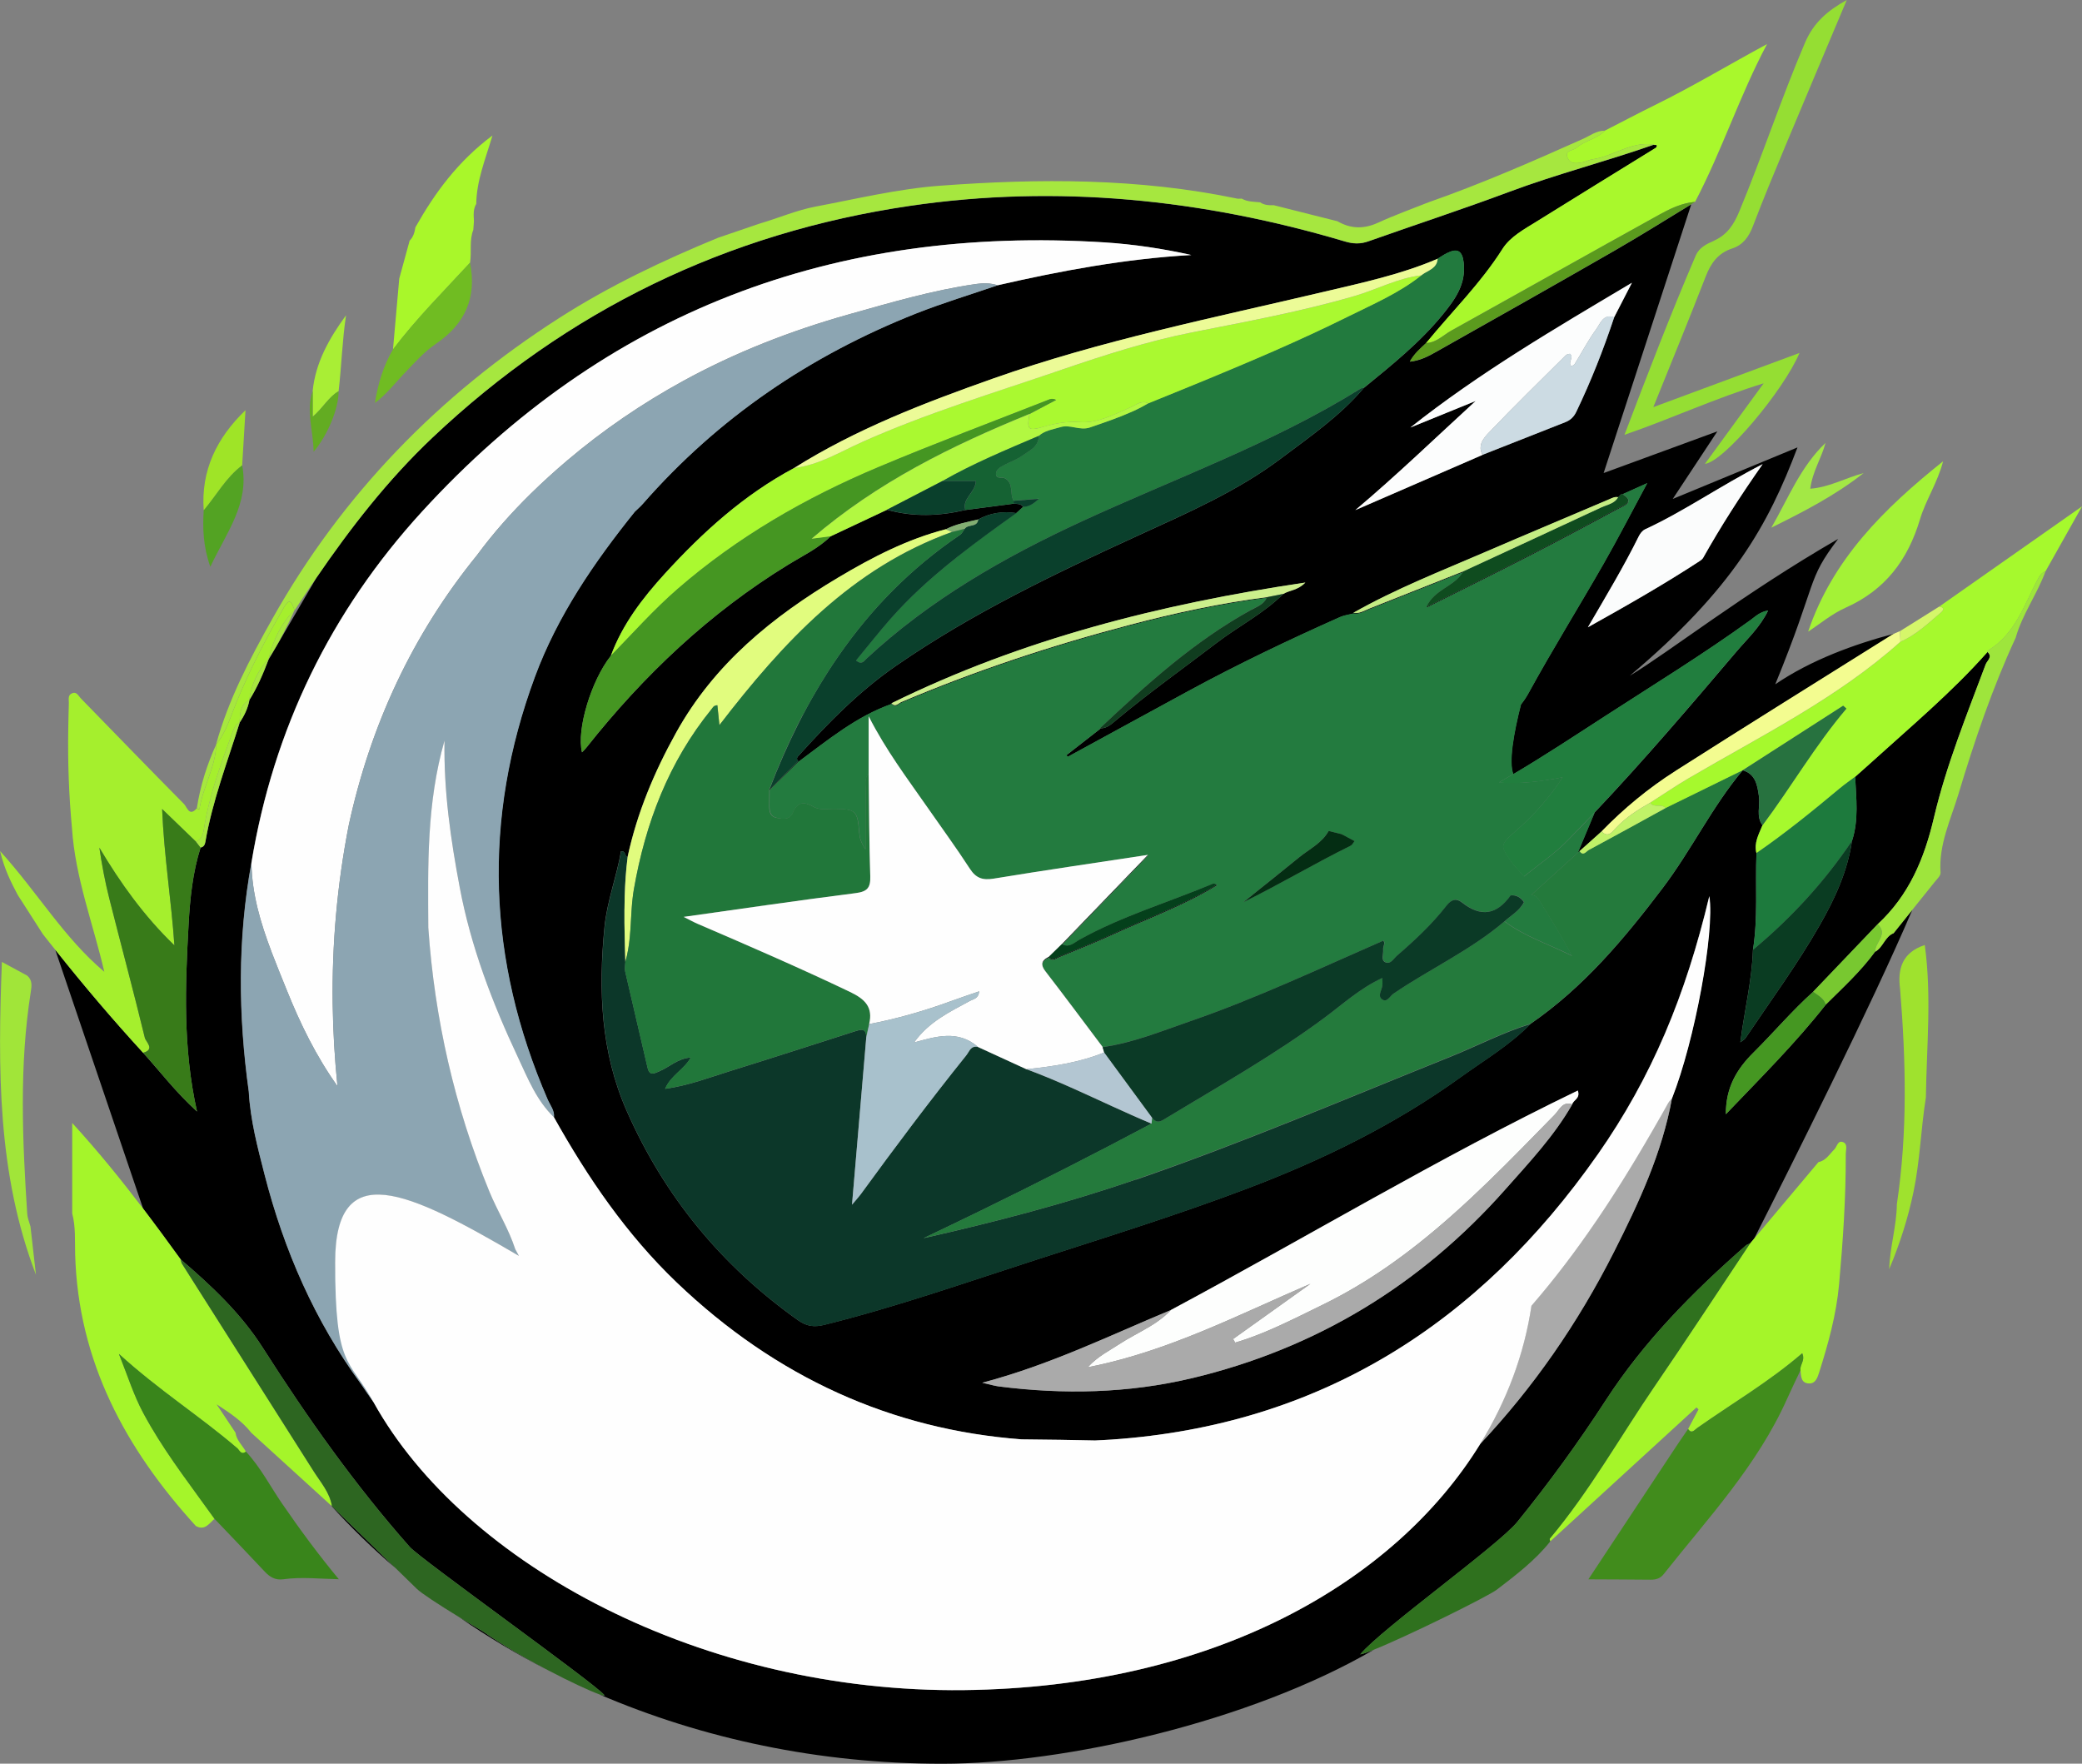 <svg xmlns="http://www.w3.org/2000/svg" width="3955.4" height="3350.4" data-name="Layer 1"><rect width="100%" height="100%" fill="#808080" stroke="none"/><path d="M3425.4 2575.5c.3 1.5.4 3 .3 4.4 0-1.4 0-2.9-.3-4.4ZM559.6 1159c-14.4 31.8-29.9 62.9-49.1 92.1l.4-.4c-.3 1-.7 1.9-1.1 2.8l90.7-155.3c-13.8 20.2-27.4 40.6-40.8 61.1l-.2-.4Z" class="cls-1" style="fill:none"/><path d="M2171.5 771.8c-1 .6-2 1.2-3.1 1.7 1-.5 2-1.1 3.1-1.7ZM3575.1 1772.9c-.2 2.2-.7 4.3-1.5 6.4.8-2.1 1.3-4.3 1.5-6.4ZM2131.4 790.2ZM1921 929.4c.5 4.7.7 9.5 1.7 14-1-4.5-1.1-9.3-1.7-14ZM1965.1 848.9c5-5.2 8.4-11.7 8.5-21 1.9-1.7 3.9-3.1 6-4.4-2.1 1.3-4.1 2.7-6 4.4 0 9.2-3.5 15.8-8.5 21ZM3132.1 2160.7c2.5-4.2 4.9-8.5 7.4-12.7-2.4 4.2-4.9 8.5-7.4 12.7ZM1188 1827.3c9.2-30.9 9.7-62.9 11.7-94.7-2 31.8-2.5 63.7-11.7 94.7ZM627.5 2858.5c38.4 42.3 79.6 82.4 123.6 120.1-40.1-39.1-80.3-78.2-120.5-117.3-1-1-2.1-1.9-3.1-2.9ZM1972.1 813.4c-4.1 1-7.5 1.5-10.1 1.4 2.6 0 6-.5 10.1-1.4ZM2297 719.1c-17.5 7.2-35.1 14.4-52.7 21.6 17.6-7.2 35.1-14.4 52.7-21.6ZM3148.7 2131.8l5.7-9.9-5.7 9.9ZM1186.4 1753.3c0-8.6-.1-17.1 0-25.7v25.7ZM1645.8 1970.5c.2-13.9-5.9-15.3-13.8-13.6 7.8-1.7 14-.3 13.8 13.6 1.9-8.4 3.8-16.7 5.6-25.1-1.9 8.4-3.8 16.7-5.6 25.1ZM1644.7 1614v-58.2 58.2ZM1841.1 999.5c1-.3 1.9-.5 2.9-.7-1 .2-2 .4-2.9.7ZM1644.9 1502.6v-1c0-4-.4-8.2-.6-12.3 0 4.5.6 9 .5 13.4ZM2098 1999.2l-2.7-8.7 2.7 8.7ZM385.8 1582.7c-1.6 6-4.3 10.9-9.7 14.4 5.4-3.5 8.1-8.4 9.7-14.4ZM2011.2 1817.4c-6.1 2.6-12.4 8.8-18.6.1-8.9 4.2-13.1 8.9-12.4 15.3 0-5.6 4.3-9.9 12.4-13.8 6.3 8.6 12.5 2.4 18.6-.1 34.5-14.4 69.5-28 103.4-43.6 65.8-30.3 134.4-54.7 197.5-93.5-.6-.2-1.1-.4-1.6-.5-62.6 38.3-130.7 62.5-195.9 92.6-34 15.7-68.9 29.2-103.4 43.6ZM1200.3 1723.9c.4-5.8.9-11.5 1.6-17.3-.7 5.8-1.2 11.5-1.6 17.3Z"/><path d="M3562.3 1807.9c-27.1 37.2-60.9 68.1-93.4 100.3-57.6 73.4-123.5 138.9-190.1 208.5-.3-50.8 20.5-85.7 53-117.8 38.1-37.8 72.8-79.1 113-115l122.4-128.1c59.5-55 88.6-124.2 106.9-202.5 23.4-99.7 62.4-195.2 98.3-291.2 2.6-6.9 13.8-14.2 3.4-23.5-67.9 76.7-146.4 142.3-222 210.9-9.7 8.8-19.6 17.4-29.4 26.2 2 40.8 7.1 81.7-6 121.8-8.5 57.9-32.5 109.9-61.2 160-42.7 74.7-93.6 144-141.5 215.2-1.5 2.2-4.4 3.5-9.4 7.3 7.7-60.6 22-117.2 23.9-175.3 9.8-61 4.3-122.6 6.7-183.9-5.2-19.6 4.5-36 11.4-53-12.6-17.1-4.1-36.8-6.7-55.1-3-21.1-6.1-41.9-30.7-49.4v-.1c-58.2 69.4-97.4 151.6-151.9 223.6-73.2 96.7-150.4 188.9-251.4 258.3-39.1 40.1-87.3 68.4-132.2 100.8-125 90.2-262 157.3-406.1 211.9-131.8 50-266 91.7-400 135s-266.9 90-403.7 124c-19.1 4.7-33.1 2.8-49.9-9.1-144.8-102.9-253.6-235-325.2-397.5-49.3-111.8-53.9-228.9-42.2-348.6 4.9-50 23.1-96 31.4-144.5 9.9-.8 6.5 9.8 12.4 11.1 18-83.8 50.6-161.5 92.3-236.4 72.5-130.5 182.9-220.1 308.1-294.6 64.5-38.4 130.9-72.7 204.1-91.6 19.3-10.1 40.7-13.7 61.6-18.7-.6 4.9-2.7 7.6-5.5 9.2 2.8-1.6 4.9-4.3 5.5-9.2 22.8-12.6 47.1-16.2 72.6-12.2 4.3-3.9 8.7-7.8 13-11.7-4.6-6.6-11.7-5.6-18.3-6.1-30.6 4-61.1 8-91.7 12-49.6 11.6-99.1 13.5-148.6-.5 35.1-18.2 70.1-36.3 105.2-54.5-35.1 18.2-70.1 36.3-105.2 54.5l-107.1 50.4c-23.4 23.1-53.1 37-80.5 53.9-149.8 91.8-274.9 210.4-383.5 347.5-2.4 3-5.2 5.7-8.4 9.1-10.8-42.7 17.3-135.9 54.5-183.1 22-60 60.4-109.9 102.6-156.2 71.8-78.8 150.5-150.1 245.7-200.8 118.2-74.3 247.4-123.8 378.3-170.1 205-72.5 417.8-114.9 628.6-164.8 73-17.2 146.4-32.9 215.8-62.7-.5 9.3-5.1 14.8-10.9 19 5.8-4.2 10.3-9.7 10.9-19 5.9-3.6 11.6-7.7 17.9-10.7 19.7-9.8 29.1-4.7 31.7 18.5 4.5 40.4-16 68.9-39.5 97.8-43.7 53.8-97.4 96.5-150.5 140-45 53.1-101.9 92.2-156.8 133.5-82.6 62.2-176.9 103.2-269.9 145.8-159.5 73-317.1 148.1-462.3 248.7-69.6 48.2-126.9 106.6-182.6 168.2-3.3 3.6-8.1 7.1-2.6 12.6-18.3 17.9-36.6 35.8-54.9 53.8 0 10.1-.2 20.3-.2 30.4v.5c0-9.8.1-19.6.2-29.4 18.3-17.9 36.6-35.8 54.9-53.8 56-41.4 109.9-86.2 176.9-109.9 7.2 8.5 13.3 0 18.6-2.2 140.9-59.8 285.8-107.7 433.8-146.6 85.8-22.6 172.4-41.4 260.6-52.7.3-.5.6-1 .8-1.6-88.4 11.3-175.3 30.1-261.4 52.8-147.9 38.9-292.9 86.8-433.8 146.6-5.3 2.2-11.4 10.7-18.6 2.2 247.1-121.6 510.1-188.3 786.2-229.3-14.4 14.9-29.9 14.3-41.7 21.5-37.6 37.3-85 61.2-126.6 93-63.6 48.5-128.7 94.9-190.2 146.1-8.5 7-17.3 16.1-30.1 16.2-.5.5-1.1 1-1.6 1.5-21.2 16.6-42.5 33.1-63.7 49.7.8 1.1 1.6 2.1 2.3 3.2 76.8-41.9 153.5-83.8 230.4-125.6 93.6-50.8 189.7-96.6 286.9-139.9 8-3.5 17-4.6 25.6-6.8 11.9 2.2 21.5-4.5 31.7-8.5 58.7-23.2 117.3-46.5 175.9-69.7.4-.6.8-1.2 1.2-1.9-59 23.4-118 46.9-177.1 70.2-10.2 4-19.8 10.7-31.7 8.5 80.4-45.6 166.3-79.2 250.8-115.6 78.1-33.7 156.7-66.5 234.9-99.9 5.7-2.4 10.8-5.5 17.3-4.1-1.8 3.2-4 5.7-6.5 7.7 2.5-2 4.7-4.5 6.5-7.7 2.3-2.2 4.6-4.3 6.9-6.5.5.3.9.6 1.4.9 13.2-5.9 26.6-12 46.9-21.1-30 55.6-55.4 105.1-83 153.4-46.9 81.9-96.7 162.1-142.1 244.8-4.5 8.3-9.5 15.7-14.8 22.3-13.8 54.4-23.5 109.2-14.6 132.4 59.8-35.3 117.7-73.6 176-111.3 92.1-59.6 185.5-117 274.5-181.3 9.4-6.8 18-15.9 33.9-18.4-15.3 31.6-39.2 53.4-59.7 77.5-88.1 103.8-176.5 207.4-270 306.2l-32.1 76.7 3.6-3.3c14-12.5 27.9-25 41.9-37.5 42.5-43.7 89.4-82.4 140.7-115 136.1-86.7 273.2-172 409.9-257.7 2-1.3 4.2-2.3 6.3-3.3-76.3 19.9-159.1 50.2-227 96.4 81.8-199.8 58.4-196.2 119.6-276.3-181.3 104.7-318.6 213.3-396 260.1 196.1-165.2 262.8-286.2 318.6-433.8l-237 97.9 84.8-128.4-216.1 79.2L3213 388.3c-48.5 29.5-96.6 59.7-145.8 88-111.9 64.3-224.3 127.8-336.8 191.1-15.6 8.8-31.5 17.8-52 19.7 8.4-15.2 19.9-24.9 30.8-35.1 48.6-59.4 103.7-113.3 145.2-178.9 14.9-23.6 42-37.8 66-52.8 73.9-46.1 148.1-91.6 222.2-137.4 1.7-1.1 4-2.2 4.6-3.8 2.1-5.8-3.7-2.4-5.2-4.1-90.9 31.9-184.4 55.8-274.9 89.6-88.5 33.1-178.4 62.5-267.5 94-15.2 5.4-28.8 4.9-44.3.3-270.7-80.4-546.9-108.8-826.6-67.7-347.5 51.1-651.1 198.3-907.1 440.3-84.7 80.1-155.6 171.3-221 267l-90.7 155.3c-9.9 26.5-21.1 52.3-36.2 76.3 0 0 .1 0 .2-.1-2.9 15.6-9.6 29.5-18.4 42.5-23.4 75.2-52 148.9-65.3 227-.8 4.8-3 9.8-9.1 10.6-15.1 47.4-20.1 97.2-22.8 145.8-6.4 116.8-11.2 234.1 16 355.7-40.5-36.8-69.8-75.6-102.3-111.5-57.3-62.4-112.1-126.9-164.8-193.1-1.3-1.5-2.1-2.4-2.1-2.4l166.7 491.1c24.4 32.1 48 64.3 71.4 96.6 58.4 50 114.2 102.2 156.1 168 84.4 132.4 175 260.5 279.2 378.4 20.1 22.7 349.8 257.8 369.3 281 1.9 2.2-2 1.6-10.1-1.3 196.9 84.6 418.2 132.1 652.2 132.1s584.7-79.7 819.6-216.3c-11.9 4.8-20.8 7.9-25.4 8.6 40.9-48.9 262.6-207.3 298.6-251.8 60-74 116.1-151.1 167.9-230.9 73-112.6 166-206.5 266.2-294.1 2.2-1.9 5.4-2.7 8.1-3.9 2.5-3 5-6 7.6-9 69.1-136.2 223-443.1 300.5-624.6-11.9 14.8-23.7 29.6-35.6 44.4-16.8 6.6-19.8 27.1-35.1 35.2Zm-213.6-926.2c-43.8 62.5-80 119.2-113 177.9-1.4 2.5-4.1 4.6-6.6 6.2-66.8 43.7-136 83.2-212.4 125.8 35.9-61.6 68.6-116 96.7-172.9 2.5-5.1 6.9-10.8 11.8-13.1 74.6-34.5 141.9-82 223.5-123.9Zm-669.2-69.6c131.6-104.4 275.6-188.6 420.9-275-11.3 21.9-22.6 43.7-33.8 65.6-20.3 61.2-43.9 121.1-71.8 179.3-4.8 10.1-11.3 16.2-21 20.1-52.4 20.7-104.8 41.3-157.3 62-1.3-2.3-2.2-4.5-2.8-6.7.6 2.2 1.5 4.4 2.8 6.7-80.5 35-161.1 69.9-241.6 104.9 78.7-66.3 152.5-137.5 228.7-207.4-41.4 16.8-82.7 33.7-124.1 50.5Zm-455.1 1676.5c-3.5 3.7-7.1 7.1-10.8 10.4 3.7-3.2 7.4-6.7 10.8-10.4 257.8-138.1 508.7-289.3 773.1-416.9 5.1 15.6-8.6 17.8-10.6 26.1-34.3 60.2-81.7 110.4-127.2 161.7-160.9 181.7-359.7 302.4-595.7 358.7-120.5 28.7-243.5 31.3-366.6 15.6-7.9-1-15.6-3.4-31.4-7 129.5-34.2 242.4-89.9 358.3-138.1Zm952.1-402.4c-18.7 103.9-62.9 198.5-109.9 291.5-69 136.6-153.8 258.4-254.4 365.3-163 264.6-509 462.3-981.1 467.7-494.2 5.6-948.8-236.5-1121.2-546.5-8.1-11.4-16.1-23-24-34.7-87.9-120.2-146.4-254-183.3-397.8-13.3-52-27.1-103.9-30.1-157.9-20.2-145-21.5-289.8 4.9-434.3 41.9-254.6 150.7-477.9 324.2-667.6 348.2-380.7 784-543.6 1296.1-511.4 55.7 3.5 110.6 11.8 165.4 24-124.8 7.1-246.8 29.7-368.1 57.5-51.6 17.8-103.8 33.4-154.7 53.5-201.7 79.9-376.2 198.2-519.4 361.8-4.6 5.3-10 9.9-15.1 14.8-77.1 96-146.7 197.4-189.7 313.3-100.3 270.5-90.6 538.9 24.2 803.5 4.7 10.9 13.2 20.6 11.9 33.7 64.2 114.7 137.9 222.7 233.3 313.9 188.6 180.3 408.5 279.3 655.2 297.9 51 .4 97.3 1.2 139.5 2.1 10.4-.5 20.8-1 31.3-1.7 395.7-27 698.7-220.4 923.5-541.4 102.9-147 167.3-302.5 212.1-490.9 10.3 68.3-27.8 274.9-70.8 383.8Z"/><path d="M1955.8 786.4c16.9-8.9 33.7-17.8 50.6-26.7-16.9 8.9-33.7 17.8-50.6 26.7ZM3139.7 1529.1c-1.8-.8-3.4-2.1-4.8-4 18-11.5 35.6-23.4 53.7-34.7-18.1 11.3-35.7 23.2-53.7 34.7 1.4 2 3 3.2 4.8 4ZM2188.9 2123c-.4 3.9-.8 7.7-1.2 11.6.4-3.8.8-7.7 1.2-11.5 7.1 10.4 14.4 8.2 21.5 4.2-7 4-14.4 6.2-21.5-4.2ZM985.9 2385.8l-6.9-12.6c2.2 4.2 4.6 8.4 6.9 12.6ZM3151.5 1530.5c1.4 0 2.7 0 4 .2-1.3-.1-2.7-.2-4-.2ZM3075.4 964.8c-57.2 30.7-114.3 61.3-172 91-62.4 32.1-125.4 63.1-192.5 96.8-.3.7-.7 1.3-1.1 2 67.5-33.9 130.8-65 193.6-97.3 57.7-29.7 114.9-60.3 172-91 7.5-4 18.7-8.1 18-14.6-.9 5.7-11 9.4-18 13.2ZM2977.7 2096.6c.9 0 1.9-.1 2.8 0h-2.8ZM2346.6 2550.6c7.3-2.1 14.5-4.5 21.6-6.9-7.1 2.5-14.3 4.8-21.6 6.9ZM3067.3 2267.2c3.7-5.8 7.4-11.6 11.1-17.5-3.7 5.8-7.4 11.7-11.1 17.5ZM3033.8 2318c4.5-6.6 8.9-13.2 13.3-19.8-4.4 6.6-8.8 13.2-13.3 19.8ZM3050.7 2292.8c4.1-6.2 8.1-12.4 12.1-18.6-4 6.2-8 12.4-12.1 18.6ZM2909.6 2480.6c44-50.7 84.3-104.1 121.9-159.3-37.6 55.2-77.9 108.5-121.9 159.3ZM3083.6 2241.3l10.2-16.5-10.2 16.5ZM2471.8 2498.7c-13.6 6.6-27.2 13.2-40.9 19.4 13.7-6.3 27.3-12.8 40.9-19.4ZM3115.9 2188.2c2.8-4.8 5.7-9.5 8.5-14.3-2.8 4.8-5.6 9.6-8.5 14.3ZM2693.9 2363c-18.6 14.7-37.7 28.9-57.2 42.5 19.6-13.6 38.6-27.8 57.2-42.5ZM2018.4 1793.8c53.4-55.3 106.8-110.7 162.4-168.4-.6 0-1.1.2-1.7.3-55.4 57.4-108.6 112.5-161.7 167.6.3.2.6.3.9.5ZM2187.6 2134.5c-107 56.9-214.9 111.8-323.8 165 108.9-53.2 216.9-108.1 323.8-165-49.8-20.8-98.4-44.3-147.7-66.3 49.3 22 97.9 45.5 147.7 66.3ZM2420 667c-22.4 9.8-44.9 19.4-67.4 28.9 22.5-9.5 45-19.1 67.4-28.9ZM3099.8 2215c3.1-5.2 6.3-10.3 9.4-15.5-3.1 5.2-6.2 10.3-9.4 15.5ZM2813.1 854.1c-.2-1.1-.2-2.1-.2-3.1 0 1 0 2.1.2 3.1ZM1187.5 1806.7c0-2.6-.1-5.1-.2-7.7 0 2.6.1 5.1.2 7.7ZM873.6 3072.9c52.9 36.4 108.6 69.8 166.9 99.7-40.5-21.3-85.8-47.4-123.5-73.7-15.1-8.9-29.8-17.7-43.4-26Z"/><path d="M1475.3 1553.8c12 2.3 25.3 4.5 31.4-10.3 8.5-20.8 21.7-20.7 38.7-10.9 12.1 7 25.8 4 38.9 4.1 41.5.4 44.8 3.1 48.1 43.8.8 10.2 2.7 19.7 12.3 33.6v-58.2c0-18.2 0-35.7.2-53.2 0-4.4-.5-8.9-.5-13.4-.2-6.9.5-13.7 6.1-19.6v-108.8c33.3 65.3 73.3 117.8 110.8 171.8 27.2 39.2 55.5 77.7 81.4 117.7 11.8 18.2 24.4 22.3 45.3 18.8 96-15.8 192.4-29.8 293-45.1l-1.7 1.7c.6 0 1.1-.2 1.7-.3-55.7 57.7-109.1 113-162.4 168.4 13.2 6.9 22.7-3.4 32.3-8.8 80.9-45 169.6-71.1 254.4-106.7 1.4-.6 3.6 1 7 2-.5.3-1 .6-1.6.9.5.2 1 .4 1.6.5-63 38.8-131.7 63.2-197.5 93.5-34 15.7-68.9 29.2-103.4 43.6-6.1 2.6-12.4 8.8-18.6.1-8.1 3.9-12.3 8.2-12.4 13.8.4 3.6 2.4 7.7 6.1 12.5 36.7 47.6 72.5 95.8 108.6 143.7.1.5.3.9.4 1.4-.1-.5-.3-.9-.4-1.4 57.7-8.2 111.2-30.2 165.8-49 125.8-43.3 245.9-100.2 367.6-153.3 1.1 1.6 1.7 3.4 1.8 5.3-.8 3.9-2.7 7.9-2.2 11.7.9 8.4-5.3 20.1 4.6 24.3 9.7 4.1 15.5-7.4 22-13 33.7-29.1 66.3-59.5 93.7-94.7 9.9-12.7 19.1-14.2 30-5.6 35.9 28.3 66 22.3 91.9-13.9 11.2-1.2 19 4.2 25.3 12.7-8.2 16.5-24.4 24.9-37.2 36.7 38.8 29.1 85 43.7 128.4 65.5-18.6-35.4-39.3-68.5-59.9-101.6-4.3-6.9-8-14.3-17.9-13.8 29.6-26.8 59.2-53.6 88.7-80.4l32.1-76.7c-17.4 18.3-34.8 36.6-52.6 54.5-24.7 25-54.4 44.9-81.8 67.2-7.4-8.5-14.9-17-22.3-25.5-24.1-34.4-23.7-34 9.9-63.7 32.6-28.7 61.1-61.2 86.2-99.3-41.4 8-81.1 13.2-121.4 9.9 9.2-5.2 18.3-10.5 27.4-15.9-8.9-23.2.8-78 14.6-132.4 5.4-6.6 10.3-14 14.8-22.3 45.3-82.7 95.2-162.9 142.1-244.8 27.6-48.3 53.1-97.8 83-153.4-20.3 9.1-33.7 15.1-46.9 21.1 8.6 5.3 11.4 9.4 10.9 12.8.7 6.6-10.5 10.6-18 14.6-57.2 30.7-114.3 61.3-172 91-62.7 32.3-126.1 63.4-193.6 97.3.3-.7.7-1.3 1.1-2-.4.2-.7.4-1.1.5 15.8-34 53.2-38.9 69-65.8-58.6 23.3-117.3 46.6-175.9 69.7-10.2 4-19.8 10.7-31.7 8.5-8.6 2.2-17.6 3.2-25.6 6.8-97.2 43.3-193.3 89.1-286.9 139.9-76.9 41.7-153.6 83.7-230.4 125.6-.8-1.1-1.6-2.1-2.3-3.2 21.2-16.6 42.5-33.1 63.7-49.7.5-.5 1.1-1 1.6-1.5h-1.6c89.1-83.7 179.6-165.6 287.7-225.1 10.9-6 23.3-10.2 29.2-22.5-88.1 11.3-174.7 30.1-260.6 52.7-147.9 38.9-292.9 86.8-433.8 146.6-5.3 2.2-11.4 10.7-18.6 2.2-67 23.7-120.9 68.5-176.9 109.9-18.3 17.9-36.6 35.8-54.9 53.8 0 9.8-.2 19.6-.2 29.4 0 10.4 1.1 20.9 13.7 23.4Zm993 74.7c19.3-15.8 43-26.9 55.8-49.9 8.2 2 16.3 4 24.5 6 8.2 4.4 16.4 8.8 24.6 13.1-2.5 3.1-4.4 7.4-7.7 9-68.6 33.9-134.2 73-203.5 107.2 35.4-28.5 71-56.7 106.2-85.4Z" class="cls-41" style="fill:#237b3f"/><path d="M2157.9 2240.7c-131.9 45.4-267 80.6-403.4 111.5 36.5-17.4 72.9-34.9 109.3-52.6 108.9-53.2 216.9-108.1 323.8-165-49.8-20.8-98.4-44.3-147.7-66.3-29.6-13.2-59.4-25.9-89.8-37.1-30.7-14.1-61.4-28.2-92.2-42.3-10.3-2.4-14.4 3.8-18.3 10.1-1.3 2.1-2.6 4.2-4.1 6.1-69.3 86.1-135.5 174.5-200.5 263.9-3.3 4.5-7.2 8.7-16.4 19.6 9.5-111.6 18.3-214.8 27.1-318 .2-14-5.9-15.3-13.8-13.6-2.6.6-5.4 1.5-8.2 2.4-79 25.3-158 50.9-237.2 75.5-39.3 12.2-78 27.2-122.9 33.6 11-25.9 36.2-36.6 48.7-59.5-24.6 1.7-40.2 17.9-59.3 26-9.8 4.1-18.9 9.9-22.7-6.7-14-60.9-28.6-121.8-42.5-182.7-1.3-5.7.1-12.1.3-18.1l-.6-20.6c0-2.6-.1-5.1-.2-7.7-.4-15.2-.8-30.4-.9-45.6 0-8.6-.1-17.1 0-25.7 0-8.3.2-16.6.4-24.9.7-24.9 2.4-49.8 5.6-74.6-5.9-1.3-2.5-11.9-12.4-11.1-8.3 48.5-26.5 94.5-31.4 144.5-11.7 119.7-7.1 236.8 42.2 348.6 71.6 162.5 180.3 294.6 325.2 397.5 16.7 11.9 30.7 13.8 49.9 9.1 136.9-34 269.7-80.7 403.7-124 133.9-43.3 268.2-85 400-135 144.1-54.7 281-121.8 406.1-211.9 44.9-32.4 93.1-60.8 132.2-100.8-52.5 16-101.1 41.7-151.8 62.1-198.6 79.7-395.5 163.9-598 233.7Z" class="cls-50" style="fill:#0c3729"/><path d="M515.5 1807.5c9.3 24.5 19.3 48.7 29.1 73 25.6 63.8 55.6 125.4 96.5 182.8-5.3-52.1-8.4-104.1-9.1-156-1.5-114 8.5-227.3 30.6-340.1 41.3-189.8 120.8-361.5 243.6-512.6 30.9-42 65.4-80.7 102.3-117 22.2-21.8 45.3-42.7 69.1-62.9 68.1-57.8 141.9-108.1 219.8-150.8 99.4-54.6 205.3-95.8 314.7-126.6 79.8-22.4 159.3-46 241.8-57.8 14.8-2.1 27.8-1.9 41.4 2.4 121.2-27.8 243.3-50.4 368.1-57.5-54.8-12.2-109.6-20.4-165.4-24-512.1-32.2-947.9 130.7-1296.1 511.4-173.5 189.7-282.2 413-324.2 667.6.9 59.2 17.5 114.2 37.9 168Z" class="cls-6" style="fill:#fefefe"/><path d="m3000.9 1616.8-3.6 3.3c-29.6 26.8-59.2 53.6-88.7 80.4 9.9-.6 13.6 6.9 17.9 13.8 20.6 33.2 41.3 66.3 59.9 101.6-43.4-21.8-89.5-36.5-128.4-65.5-64.3 54.8-141.4 90-210.7 137.2-6.8 4.6-12.2 18-22 10.4-8.1-6.3-.3-16.9 1-25.7.6-3.9 0-7.9 0-14.6-42 19.3-74.6 49.3-109.5 75.2-95.3 70.7-198.4 128.9-299.6 190-2.2 1.4-4.5 2.9-6.9 4.2-7 4-14.4 6.2-21.5-4.2-.4 3.8-.8 7.7-1.2 11.5-107 56.9-214.9 111.8-323.8 165-36.3 17.7-72.7 35.3-109.3 52.6 136.4-30.8 271.5-66 403.4-111.5 202.4-69.7 399.4-153.9 598-233.7 50.7-20.4 99.3-46.1 151.8-62.1 101-69.4 178.2-161.7 251.4-258.3 54.5-72 93.7-154.2 151.9-223.6-48.9 24-97.7 48-146.6 71.9-48.7 26.7-97.2 53.6-146.1 79.8-4.7 2.5-10.4 12.5-17.4 2Z" class="cls-37" style="fill:#247a3c"/><path d="M1820.9 1056c-15.3 12.1-30.5 24.5-45.2 37.2-9.8 8.5-19.5 17.2-29.1 26.1-19 17.8-37.4 36.4-54.8 56.2-22.6 25.7-43.8 52.6-65.7 79.2 11.1 9.2 15.3.9 19.7-3.3 120.4-111.9 261-192.5 409-260.8 177.7-82 362.9-148.3 530.1-252.4 1.6-1 3.9-.9 5.9-1.3 53.2-43.4 106.8-86.2 150.5-140 23.4-28.9 43.9-57.4 39.5-97.8-2.6-23.2-12-28.3-31.7-18.5-6.2 3.1-11.9 7.1-17.9 10.7-.6 9.3-5.1 14.8-10.9 19-1.8 1.3-3.7 2.5-5.6 3.6-5 2.9-10.2 5.5-14.5 9-42.4 33.8-91.9 54.8-139.8 78.6-46.3 23-93.2 44.6-140.5 65.3-22.4 9.8-44.9 19.4-67.4 28.9-18.5 7.8-37 15.5-55.5 23.2-17.5 7.2-35.1 14.4-52.7 21.6l-62.7 25.5c-3.3 2-6.7 3.8-10.1 5.6-1 .6-2 1.2-3.1 1.7-12 6.3-24.4 11.7-37 16.7-6 2.4-12 4.7-18 6.9-14.1 5.2-28.3 10-42.5 14.9-19.6 6.8-37.4-6.2-56-.6-7.1 2.1-14.5 3.7-21.6 6-4.8 1.5-9.4 3.5-13.8 6.2-2.1 1.3-4.1 2.7-6 4.4 0 9.2-3.5 15.8-8.5 21l-2.2 2.2c-1.5 1.4-3.2 2.7-4.9 3.9-5.1 3.7-10.8 7-15.8 10.6-9.7 7-21.4 11.2-32.2 16.7-8.1 4.2-18.1 8.5-17.7 18.6.4 9.6 11.6 4.7 17.2 7.8 4.2 2.4 6.9 5.4 8.6 8.8 1.8 3.6 2.5 7.6 3 11.8.5 4.7.7 9.5 1.7 14 .6 2.8 1.5 5.6 3 8 12.3-1 24.5-2 40.8-3.3 2.3-.2 4.7-.4 7.2-.6-10.6 10-18.6 14.9-29.7 15.3-4.3 3.9-8.7 7.8-13 11.7-37.2 26.6-74.3 53.2-110.1 81.4Z" class="cls-42" style="fill:#227a3e"/><path d="M595.6 2794.6c-83.1-131.3-166.6-262.4-249.8-393.7-1.6-2.5-1.8-5.7-2.7-8.6-23.4-32.4-47-64.6-71.4-96.6-41.5-54.5-85.3-108.6-134.5-162.4v171.9c6.8 25.7 4.9 52.2 5.6 78.3 5.9 203.3 95.9 369 229.3 515.4 17.2 9.4 25.2-4.9 35.4-13.6-41.2-57.8-84.9-113.9-120.9-175.3-5.1-8.8-10.1-17.6-14.9-26.6-17.7-33.2-28.7-68.6-45.7-111.3 75.3 68.6 154.1 118.4 224.6 179 4.4 3.8 7.4 14 16.7 6.8-6.6-12.1-18-21.6-19.9-36.3-12-18-23.9-35.9-35.9-53.9 24.5 16 48.3 31.5 65.9 54.1 50.1 45.6 100.1 91.2 150.2 136.8 1 1 2.1 1.9 3.1 2.9-4.2-26.2-21.6-45.5-35-66.7Z" class="cls-27" style="fill:#a5f52a"/><path d="M3144.2 2632.2c-66.4 97-124 200-199.8 290.5-.8 1 .4 3.7.7 5.5 92.6-84.8 185.2-169.6 277.8-254.5 1.3 1.2 2.7 2.4 4 3.6-6.6 12.4-13.2 24.9-19.8 37.3 6.9 10 12.1 1.7 17.3-1.9 66.2-46.7 136.4-87.6 199.5-142 .8 1.6 1.3 3.2 1.6 4.7.3 1.5.4 3 .3 4.4-.4 8.5-6.5 15.6-5.3 23.3 1.3 11 .6 24.3 16 25 12.6.6 16.4-11.1 19.4-20.5 17.4-54.8 32.8-110.4 38-167.8 7.4-82.4 13-165.1 12.7-248 0-7.6 4.1-18.3-4.9-22-10.5-4.3-11.5 8.4-16.8 13.6-9.2 9.1-15.9 21.4-30.2 24.2-40.7 48.5-81.4 96.9-122.2 145.4-2.5 3-5 6-7.6 9-60.2 90.1-119.5 180.8-180.7 270.3Z" class="cls-28" style="fill:#a5f529"/><path d="M1287.2 1119c114.1-99 243.1-173.3 381.4-231.5 107.6-45.3 217-86.2 325.7-128.9 3.4-1.4 7.5-1.2 12.2 1.2-16.9 8.9-33.7 17.8-50.6 26.7-3.6 20.7-3.4 28.3 6.2 28.4 2.6 0 6-.5 10.1-1.4 2.8-.6 5.9-1.5 9.4-2.5 22.9-6.4 44.9-10.9 70.3-9.1 33.4 2.5 65.5-14.9 96.7-28.4 10.6-4.6 20.1-13.8 33.2-7.3l62.7-25.5c17.6-7.2 35.1-14.4 52.7-21.6 18.5-7.6 37.1-15.4 55.5-23.2 22.5-9.5 45-19.1 67.4-28.9 47.3-20.8 94.2-42.3 140.5-65.3 48-23.8 97.5-44.9 139.8-78.6-44.8 4.9-84.5 26.8-127.1 39.3-101.3 29.6-204.9 48.5-308 68.9-84.9 16.8-166.5 43.1-247.8 70.9-127.4 43.5-256.4 82.4-379.7 137.5-41.9 18.7-81.9 43.7-129 49.3-95.1 50.7-173.8 122-245.7 200.8-42.2 46.3-80.6 96.1-102.6 156.2 41.8-42.8 81.4-87.5 126.8-127Z" class="cls-20" style="fill:#aaf930"/><path d="M3684.3 1152.2c7.2 1.2 8.6 4.2 6.3 7.8-.8 1.2-1.9 2.4-3.4 3.7-24.1 20.6-47.2 42.6-76.8 55.5-120.7 108.1-265.4 179-403.6 260.1-6.1 3.6-12.2 7.3-18.2 11.1-18.1 11.3-35.7 23.2-53.7 34.7 1.4 2 3 3.2 4.8 4 3.5 1.6 7.7 1.4 11.8 1.5 1.4 0 2.7 0 4 .2 3.3.4 6.4 1.4 8.8 4.2 48.9-24 97.7-48 146.6-71.9v.1c63.6-40.8 127.1-81.6 190.7-122.5 2.1 1.8 4.1 3.6 6.2 5.4-59.4 69.6-104.8 148.7-159.4 221.6-6.8 17-16.6 33.4-11.4 53 55.2-38 107.1-80.2 158.5-123.1 9.3-7.7 19.3-14.6 29-21.9 9.8-8.7 19.6-17.4 29.4-26.2 75.6-68.6 154.1-134.2 222-210.9.3-1 .4-2.4 1-2.8 52.7-31.8 69.2-88.9 96.2-138.5 3-5.6 7-9.9 13-12 22-39.1 44-78.2 69.4-123.4-94.6 66.4-182.9 128.3-271.1 190.3Z" class="cls-36" style="fill:#a6f92d"/><path d="M540 1152.8c12.1-20.8 15.6-3.2 19.8 6.5 13.4-20.5 27-40.9 40.8-61.1 65.4-95.6 136.3-186.9 221-267 256-242 559.6-389.2 907.1-440.3 279.6-41.1 555.8-12.7 826.6 67.7 15.5 4.6 29.1 5.1 44.3-.3 89.1-31.6 179-60.9 267.5-94 90.4-33.8 183.9-57.7 274.9-89.6-42.6-6.9-76.7 22.4-116.4 27.9-6.9 1-13.4 4.8-20.3 6-10 1.8-21.6 3.4-26.8-8-7.1-15.7 9.8-14 16.3-19.7 16.1-14.1 39.2-16.6 54.1-32.7-16-.1-28.3 9.7-41.9 15.8-96.6 43.2-193.6 85.5-293.6 120.5-31.9 12.7-64.3 24.3-95.4 38.6-26.9 12.3-51.9 11.8-77.1-2.8-40.4-10.2-80.8-20.3-121.1-30.5-9.1.3-18 0-25.9-5.5-11.9-1.1-24-.8-34.9-7-3 0-6.2.5-9.1-.1-186.7-38.9-375-38.4-564.1-24.4-80.2 6-158.2 24.9-236.6 39.7-35.2 6.6-70.6 21.9-106.2 32.3-26.2 8.9-52.4 17.8-78.6 26.8-104.5 42.9-206.4 91.3-301.7 152.3C834.4 750.1 650.2 939 517.3 1175.7c-42.6 75.8-83.4 153.3-106.7 238.2 19.2-23.2 27.2-52.2 38.3-79.2 25.8-63 57-123.2 91.1-181.9Z" class="cls-26" style="fill:#a6e73f"/><path d="M275.2 1971.7c-21.5-88.7-45.3-176.8-67.7-265.3-7.9-31.3-13.9-63.1-18.7-96 39.9 67.3 85.1 130.3 142.5 185.5-5.7-84.9-19.5-168.5-23.3-259 5.9 5.7 11.6 11.2 17.2 16.6 16.7 16.1 32 30.8 47.3 45.6 1.3-.6 2.5-1.2 3.6-1.9 5.4-3.5 8.1-8.4 9.7-14.4.6-2.4 1.1-5 1.6-7.7 10-63.6 32.2-123.6 54.3-183.7 2.6-7.2 5.5-15.1 13.4-18.8 1-16.4.7-33.4 18.4-42.5 4.1-30.4 16.6-56.8 37.4-79.3l-.4.4c8.5-34.9 23.3-66.5 49.1-92.1l.2.4c-4.2-9.7-7.7-27.3-19.8-6.5-34.1 58.7-65.3 118.9-91.1 181.9-11.1 27-19.1 56-38.3 79.2h.3c-1.3 43.3-25.4 80.7-31.9 122.7 0 .3-1.9.5-2.7.3-.9-.3-1.6-1.2-2.3-1.8-14.4 17.2-18.9-2.5-24.4-8-65.8-66.5-130.8-133.7-196.1-200.7-4.6-4.7-7.8-13.5-16.8-9.5-8.5 3.7-5.6 12.1-5.9 18.9-.6 16.2-.7 32.4-1.1 48.6-1.1 63.2 1.2 126.2 7.1 189.1 6.2 93.7 40.2 181.4 61.4 272.4-76.8-64.6-126.7-150.6-198-229.3 8.5 35.5 20.9 59.3 33.4 83.1 16 25 32 50 48 74.9 8.4 10.8 17 21.4 25.5 32 52.8 66.2 107.5 130.7 164.8 193.1 23.3-6.4 5-20.9 3.2-28.3Z" class="cls-24" style="fill:#a5ef2d"/><path d="M1841.1 999.5c-3.3.9-6.4 2.2-8.4 5.1-2.2 2.9-4 6.5-6.3 9.2-.8.9-1.6 1.7-2.6 2.3-93.8 63.4-168.9 140.8-229.9 228.7-7.2 10.3-14.2 20.8-21 31.4-10.2 15.9-20 32.2-29.4 48.7-6.3 11-12.3 22.2-18.3 33.5-3 5.6-5.9 11.3-8.7 17-20.1 39.9-38.2 81.4-54.6 124.1 18.3-17.9 36.6-35.9 54.9-53.8-5.5-5.5-.7-8.9 2.6-12.6 55.7-61.7 113-120 182.6-168.2 145.1-100.6 302.7-175.7 462.3-248.7 93-42.6 187.3-83.6 269.9-145.8C2489.1 829 2546 790 2591 736.9c-2 .4-4.3.3-5.9 1.3-167.2 104.1-352.4 170.3-530.1 252.4-148 68.3-288.6 148.9-409 260.8-4.4 4.1-8.6 12.5-19.7 3.3 22-26.5 43.1-53.5 65.7-79.2 17.4-19.7 35.7-38.4 54.8-56.2 9.5-8.9 19.2-17.6 29.1-26.1 14.8-12.8 29.9-25.1 45.2-37.2 35.8-28.2 72.9-54.9 110.1-81.4-25.6-4-49.8-.4-72.6 12.2-.6 4.9-2.7 7.6-5.5 9.2-2.6 1.5-5.7 2.1-8.9 2.8-1 .2-2 .4-2.9.7Z" class="cls-45" style="fill:#0a402c"/><path d="M2183.6 2520.3c-18.9 11.4-39 21.2-57.5 33.3-19.2 12.7-40.3 22.7-59.7 43.8 57.4-11.3 112-28.1 165-47.9 17.7-6.6 35.2-13.5 52.5-20.6 17.4-7.1 34.6-14.5 51.8-22 34.3-15 68.4-30.4 102.5-45.6 17.1-7.6 34.1-15.1 51.3-22.5-49 35-97.9 69.9-146.9 104.9 1.3 2.3 2.7 4.5 4 6.8 7.3-2.1 14.5-4.5 21.6-6.9 21.4-7.4 42.2-16.1 62.8-25.5 13.7-6.3 27.3-12.8 40.9-19.4 13.6-6.6 27.1-13.4 40.7-20 43.9-21.4 85.1-46.1 124.2-73.3 19.6-13.6 38.6-27.8 57.2-42.5 93.2-73.5 175.9-159.8 259.4-245.1 1.1-1.1 2.2-2.4 3.2-3.7.5-.7 1-1.3 1.6-2 3.1-4.1 6.3-8.6 10.2-11.7 2.6-2.1 5.7-3.5 9.3-3.9.9 0 1.9-.1 2.8 0 2 .1 4.1.5 6.5 1.3 1.9-8.4 15.7-10.5 10.6-26.1-264.5 127.7-515.3 278.8-773.1 416.9-3.5 3.7-7.1 7.1-10.8 10.4-5.6 4.9-11.5 9.3-17.6 13.4-4.1 2.8-8.2 5.4-12.4 7.9Z" class="cls-9" style="fill:#fdfefd"/><path d="M2978.5 300.6c5.2 11.4 16.7 9.8 26.8 8 6.9-1.2 13.4-5 20.3-6 39.7-5.6 73.7-34.8 116.4-27.9 1.5 1.7 7.3-1.7 5.2 4.1-.6 1.6-2.9 2.8-4.6 3.8-74.1 45.8-148.4 91.3-222.2 137.4-24 15-51.1 29.2-66 52.8-41.5 65.5-96.6 119.5-145.2 178.9 19.6-.7 32.6-15 48.2-23.7 131.7-73.2 263-147.2 394.9-220.1 18.4-10.2 37.6-19.6 58.8-23.2 3-.5 6.1-.9 9.2-1.2 51.1-97.2 84.8-202.2 136.7-299.7-71.1 38.3-139.4 79.5-211 114.8-32.6 16-64.7 33.1-97.1 49.6-14.9 16.1-38 18.6-54.1 32.7-6.5 5.7-23.4 4-16.3 19.7Z" class="cls-31" style="fill:#a9f82c"/><path d="M1955.8 786.4c16.9-8.9 33.7-17.8 50.6-26.7-4.7-2.4-8.7-2.5-12.2-1.2-108.7 42.7-218.1 83.6-325.7 128.9-138.3 58.2-267.3 132.5-381.4 231.5-45.4 39.4-85 84.2-126.8 127-37.2 47.2-65.3 140.3-54.5 183.1 3.1-3.4 6-6 8.4-9.1 108.5-137.1 233.7-255.6 383.5-347.5 27.4-16.8 57.1-30.8 80.5-53.9-10.7 1.4-21.4 2.8-36.2 4.7 124.7-107.4 266.5-176.9 413.7-236.9Z" class="cls-54" style="fill:#459622"/><path d="M2968.7 1476.6c-25 38.1-53.6 70.6-86.2 99.3-33.7 29.7-34 29.3-9.9 63.7 7.4 8.5 14.9 17 22.3 25.5 27.4-22.3 57.2-42.2 81.8-67.2 17.7-18 35.2-36.2 52.6-54.5 93.6-98.9 181.9-202.5 270-306.2 20.5-24.1 44.4-45.9 59.7-77.5-15.9 2.5-24.4 11.6-33.9 18.4-88.9 64.3-182.4 121.7-274.5 181.3-58.3 37.7-116.2 76-176 111.3-9.1 5.4-18.2 10.7-27.4 15.9 40.3 3.3 80-1.9 121.4-9.9Z" class="cls-43" style="fill:#217e3e"/><path d="M3425.7 2579.9c0-1.4 0-2.9-.3-4.4-.3-1.5-.8-3.1-1.6-4.7-63.1 54.4-133.3 95.3-199.5 142-5.1 3.6-10.4 11.9-17.3 1.9-7.4 10.8-14.9 21.5-22.1 32.4-55.8 84.3-111.5 168.7-167.3 253.1 39.6.2 79.2.3 118.8.7 9.7 0 17.8-2.4 24.1-10.3 84.3-106.5 177.8-206.4 234.3-332.5 8.2-18.4 17.1-36.6 25.7-54.8-1.2-7.7 4.9-14.7 5.3-23.3Z" class="cls-48" style="fill:#418c1c"/><path d="M450.5 2750.9c-70.5-60.5-149.3-110.3-224.6-179 17 42.8 28.1 78.2 45.7 111.3 4.8 9 9.8 17.9 14.9 26.6 36 61.4 79.6 117.5 120.9 175.3 32 33.6 64.2 66.9 95.9 100.8 9.7 10.4 20.4 16.2 34.7 14.2 35.2-4.9 70.4-.7 105.7-.1-38.1-45.9-73.5-93.8-107.4-143.1-22.8-33.2-41.3-69.5-69.1-99.4-9.3 7.2-12.3-3-16.7-6.8Z" class="cls-59" style="fill:#39851b"/><path d="M2944.4 2922.8c75.9-90.5 133.5-193.5 199.8-290.5 61.2-89.4 120.6-180.1 180.7-270.3-2.7 1.3-5.9 2-8.1 3.9-100.2 87.7-193.1 181.6-266.2 294.1-51.8 79.8-107.8 156.9-167.9 230.9-36.1 44.5-257.7 202.8-298.6 251.8 4.5-.7 13.4-3.8 25.4-8.6 64.6-25.9 217.1-101.2 234.5-114.5 36-27.6 72.5-55.3 101.1-91.3-.3-1.9-1.5-4.6-.7-5.5Z" class="cls-18" style="fill:#2f711e"/><path d="M3256.3 457.3c-13.3 5.9-27.9 12.4-34.7 28.1-47.5 110.7-90.7 223.2-135.4 340.6 89.1-30.6 170.9-69 264.4-97.8-40.2 55.1-75.3 103.2-111.6 153 35.1-3.1 149.4-138.9 179.7-210.7-91.5 33.9-182 67.5-277.7 102.9 34.9-86.6 68.1-167.2 99.6-248.4 9.8-25.3 23.6-44.3 50-52.9 21-6.8 31.9-22.3 39.7-42.7 19.5-51.2 40.6-101.9 61.7-152.5 38.2-91.5 76.9-182.8 116.5-276.9-36.4 20.2-62.8 42.5-79.4 81.3-45.1 105.6-80.9 214.7-124.9 320.6-10.2 24.5-22.7 44-48 55.3Z" class="cls-10" style="fill:#95de33"/><path d="M372.5 1599c-15.3-14.8-30.6-29.5-47.3-45.6-5.6-5.4-11.3-10.9-17.2-16.6 3.7 90.6 17.6 174.1 23.3 259-57.3-55.2-102.5-118.2-142.5-185.5 4.8 32.9 10.8 64.7 18.7 96 22.4 88.5 46.1 176.6 67.7 265.3 1.8 7.4 20.1 21.9-3.2 28.3 32.5 35.9 61.8 74.7 102.3 111.5-27.2-121.6-22.4-238.9-16-355.7 2.7-48.6 7.7-98.4 22.8-145.8-2.8-3.6-5.7-7.3-8.5-10.9Z" class="cls-60" style="fill:#387b19"/><path d="M2816.5 864.1c-1.3-2.3-2.2-4.5-2.8-6.7-.3-1.1-.5-2.2-.7-3.2-.2-1.1-.2-2.1-.2-3.1 0-3.1.5-6 1.4-8.7 2.8-8.3 9.3-15.3 15-21.3 47.5-49.7 96.7-97.8 145.5-146.2 1.8-1.8 5.3-2 7.8-2.8 8.4 7.5-4.6 15.7 2.5 23.6 2-1.1 5.2-1.7 6.3-3.6 13.8-22.3 25.9-45.8 41.3-66.8 7.7-10.5 13.1-29.6 33.9-22.5 11.3-21.9 22.6-43.7 33.8-65.6-145.2 86.4-289.3 170.6-420.9 275 41.4-16.8 82.7-33.7 124.1-50.5-76.2 69.8-150 141.1-228.7 207.4 80.5-35 161.1-69.9 241.6-104.9Z" class="cls-5" style="fill:#fcfdfd"/><path d="M1147.8 3219.7c-19.5-23.3-349.2-258.3-369.3-281-104.3-117.9-194.8-246-279.2-378.4-42-65.8-97.7-117.9-156.1-168 .9 2.9 1.2 6.2 2.7 8.6 83.2 131.3 166.6 262.4 249.8 393.7 13.4 21.2 30.9 40.5 35 66.7 40.2 39.1 80.4 78.2 120.5 117.3 13.5 13.2 27 26.3 40.5 39.5 8.3 8.2 40.5 29.4 82 54.8 13.6 8.3 28.3 17.1 43.4 26 37.7 26.3 83 52.4 123.5 73.7 42.6 22.4 79.7 39.5 97.2 45.8 8.1 2.9 12 3.6 10.1 1.3Z" class="cls-61" style="fill:#2d6621"/><path d="M1186.3 1727.6v25.7c.2 15.2.5 30.4.9 45.6 0 2.6.1 5.1.2 7.7l.6 20.6c9.2-30.9 9.7-62.9 11.7-94.7l.6-8.7c.4-5.8.9-11.5 1.6-17.3.6-5.8 1.4-11.5 2.4-17.2 21.9-126 66.1-242 147.5-342.2 2.5-3.1 3.9-7.1 11.1-7.5 1.1 10.5 2.1 21 3.9 37.8 121.5-157.9 252-298.7 441.8-366.9-3.9-1.7-7.8-3.4-11.7-5.2-73.3 18.9-139.7 53.2-204.1 91.6-125.2 74.6-235.6 164.1-308.1 294.6-41.6 75-74.2 152.6-92.3 236.4-3.2 24.8-4.8 49.7-5.6 74.6-.2 8.3-.4 16.6-.4 24.9Z" class="cls-34" style="fill:#e1fc7e"/><path d="M3330.3 1804.5c72.4-60.3 135.6-128.9 188.2-207.1 13.1-40.1 7.9-81 6-121.8-9.7 7.3-19.7 14.1-29 21.9-51.4 42.9-103.3 85.1-158.5 123.1-2.4 61.3 3.1 122.9-6.7 183.9Z" class="cls-40" style="fill:#1d7a3d"/><path d="m899.2 436.6 1.2-16.5c-.6-11.2-1.8-22.5 4.4-32.8.5-43.5 16.9-83.5 30.8-129.9-65.9 49.2-109.5 109-146.4 174.4-1.5 9.4-3.9 18.4-11 25.4-6.6 24-13.1 48-19.7 72-4 44.9-7.9 89.8-11.9 134.7C791 605.1 843.2 553.1 893 499.1c3.4-20.7-1.8-42.2 6.2-62.5Z" class="cls-30" style="fill:#a9f72a"/><path d="M2017.4 702.2c81.2-27.7 162.9-54.1 247.8-70.9 103.1-20.4 206.7-39.4 308-68.9 42.6-12.4 82.3-34.3 127.1-39.3 4.3-3.6 9.5-6.2 14.5-9 1.9-1.1 3.8-2.3 5.6-3.6 5.8-4.2 10.3-9.7 10.9-19-69.3 29.8-142.8 45.5-215.8 62.7-210.9 49.8-423.7 92.3-628.6 164.8-130.8 46.2-260.1 95.8-378.3 170.1 47.1-5.6 87.1-30.5 129-49.3 123.3-55.1 252.4-94 379.7-137.5Z" class="cls-8" style="fill:#ecfb97"/><path d="M3113.4 1018.7c-28.1 56.9-60.8 111.3-96.7 172.9 76.4-42.6 145.6-82.1 212.4-125.8 2.5-1.6 5.2-3.7 6.6-6.2 33-58.7 69.2-115.4 113-177.9-81.6 41.9-148.9 89.4-223.5 123.9-4.9 2.3-9.3 8-11.8 13.1Z" class="cls-7" style="fill:#fbfcfc"/><path d="M3506.3 1154.4c75.2-33.4 118.3-90.8 141.4-168.1 10.8-36.3 33.1-68.9 43.8-110-112.4 89.8-209.9 186.1-256.4 323.6 22.4-14.6 45.1-33.9 71.3-45.5Z" class="cls-23" style="fill:#a4f236"/><path d="M3609.8 1878.7c11.1 136.4 14.4 272.6-6.1 408.6-.5 41.7-13.3 81.8-14.6 123.7 20-47.5 35.6-96.2 46.2-146.8 12.4-59.3 14-119.8 23.5-179.4 1.4-96.5 11.2-193.1-2.1-289.6-42.5 14.1-52 44.8-46.9 83.4Z" class="cls-12" style="fill:#9fe22e"/><path d="M51.8 2306.7c-9.2-141-15.5-282 6.7-422.5 1.8-11.3 3.3-22.3-6.9-30.9-15.6-8.4-31.2-16.9-48-26-7.7 202.6-8.9 402.3 64.7 594.2-3.5-30.5-6.9-61-10.4-91.6-2.1-7.8-5.5-15.4-6-23.3Z" class="cls-52" style="fill:#a1e539"/><path d="M3873 1097.2c-27 49.6-43.5 106.7-96.2 138.5-.7.4-.7 1.8-1 2.8 10.5 9.3-.8 16.6-3.4 23.5-35.9 96.1-74.8 191.5-98.3 291.2-18.4 78.3-47.5 147.5-106.9 202.5 6.5 6.1 8.3 11.7 7.9 17.2-.2 2.2-.7 4.3-1.5 6.4-3.5 9.5-11.6 18.6-11.2 28.6 15.3-8.2 18.3-28.6 35.1-35.2 11.9-14.8 23.7-29.6 35.6-44.4 14.2-17.6 28.4-35.2 42.5-52.9 4.4-5.5 11.5-12 11.1-17.6-3.8-53.5 19.4-100.8 34.1-149.7 30.4-100.9 64.2-200.7 108.6-296.6 12.7-44.8 40.8-82.8 56.7-126.2-6.1 2.1-10 6.4-13 12Z" class="cls-11" style="fill:#9ee53c"/><path d="M1979.5 823.6c4.3-2.7 9-4.7 13.8-6.2 7.1-2.3 14.5-3.8 21.6-6 18.5-5.6 36.4 7.4 56 .6 14.2-4.9 28.4-9.7 42.5-14.9 6-2.2 12-4.5 18-6.9 12.6-5 25-10.4 37-16.7 1-.5 2-1.1 3.1-1.7 3.4-1.8 6.8-3.6 10.1-5.6-13-6.4-22.6 2.8-33.2 7.3-31.2 13.5-63.3 30.8-96.7 28.4-25.4-1.9-47.4 2.6-70.3 9.1-3.5 1-6.6 1.8-9.4 2.5-4.1 1-7.5 1.5-10.1 1.4-9.6-.2-9.8-7.8-6.2-28.4-147.3 60-289 129.6-413.7 236.9 14.7-1.9 25.5-3.3 36.2-4.7l107.1-50.4c35.1-18.2 70.1-36.3 105.2-54.5 58.7-33.5 121-59.3 183-85.8 1.9-1.7 3.9-3.1 6-4.4Z" class="cls-17" style="fill:#b2f841"/><path d="M3032.7 625.1c-15.4 21-27.6 44.5-41.3 66.8-1.2 1.9-4.3 2.5-6.3 3.6-7.1-7.9 5.9-16.1-2.5-23.6-2.5.8-6 1-7.8 2.8-48.8 48.5-97.9 96.6-145.5 146.2-5.7 5.9-12.2 13-15 21.3-.9 2.8-1.5 5.7-1.4 8.7 0 1 0 2.1.2 3.1.2 1.1.4 2.1.7 3.2.6 2.2 1.5 4.4 2.8 6.7 52.4-20.7 104.8-41.3 157.3-62 9.7-3.8 16.2-10 21-20.1 27.9-58.2 51.5-118.1 71.8-179.3-20.8-7.2-26.2 12-33.9 22.5Z" class="cls-32" style="fill:#ccdbe3"/><path d="M3330.3 1804.5c-1.9 58.2-16.2 114.8-23.9 175.3 5-3.8 7.9-5 9.4-7.3 48-71.2 98.8-140.6 141.5-215.2 28.7-50.1 52.7-102.1 61.2-160-52.6 78.2-115.8 146.8-188.2 207.1Z" class="cls-46" style="fill:#0a3c22"/><path d="M3183.4 1464.3c-51.3 32.6-98.2 71.3-140.7 115 1.5 1.6 3 2.8 4.4 3.8.7.5 1.4.8 2.1 1.1 1.3.6 2.6.9 3.8.9 6.7.3 11.8-6.8 16.7-12 18.8-20.2 41.6-34.6 65.2-48.1 18-11.5 35.7-23.4 53.7-34.7 6-3.8 12.1-7.5 18.2-11.1 138.2-81.1 282.8-152 403.6-260.1-.3-6.7-.5-13.5-.8-20.2-3.3 1.5-6.7 2.8-10 4.3-2.2 1-4.3 2-6.3 3.3-136.7 85.7-273.8 171-409.9 257.7Z" class="cls-2" style="fill:#f3fc90"/><path d="M3341.7 1512.6c2.6 18.3-5.9 38 6.7 55.1 54.6-72.8 100.1-152 159.4-221.6-2.1-1.8-4.1-3.6-6.2-5.4-63.6 40.8-127.1 81.6-190.7 122.5 24.6 7.5 27.7 28.4 30.7 49.4Z" class="cls-56" style="fill:#27723f"/><path d="M3211 384.7c-21.2 3.6-40.4 13-58.8 23.2-131.9 72.9-263.1 147-394.9 220.1-15.6 8.7-28.6 23.1-48.2 23.7-10.9 10.2-22.4 19.9-30.8 35.1 20.5-2 36.5-11 52-19.7 112.5-63.3 224.9-126.7 336.8-191.1 49.2-28.3 97.3-58.5 145.8-88 2.4-1.5 4.8-3 7.3-4.4-3.1.3-6.2.6-9.2 1.2Z" class="cls-58" style="fill:#5b9b1e"/><path d="M3444.8 1883.9c-40.1 35.9-74.8 77.2-113 115-32.4 32.1-53.2 67.1-53 117.8 66.5-69.7 132.5-135.2 190.1-208.5-3.9-12.2-15-17.3-24.1-24.3Z" class="cls-55" style="fill:#459722"/><path d="M2479.9 1106.6c-276.1 41-539.1 107.7-786.2 229.3 7.2 8.5 13.3 0 18.6-2.2 140.9-59.8 285.8-107.7 433.8-146.6 86.1-22.7 173-41.5 261.4-52.8 10.3-2.1 20.5-4.2 30.8-6.2 11.8-7.1 27.3-6.5 41.7-21.5Z" class="cls-19" style="fill:#ccef8c"/><path d="M2709.8 1153.1c.4-.2.7-.4 1.1-.5 67.1-33.7 130.1-64.7 192.5-96.8 57.7-29.7 114.9-60.3 172-91 6.9-3.7 17.1-7.4 18-13.2.6-3.4-2.3-7.5-10.9-12.8-.5-.3-.9-.6-1.4-.9-2.3 2.2-4.6 4.3-6.9 6.5-1.8 3.2-4 5.7-6.5 7.7-7.5 6.1-17.5 8-26.1 12-87.1 40.7-174.4 80.9-261.6 121.2-.4.7-.8 1.3-1.2 1.9-15.8 26.9-53.2 31.8-69 65.8Z" class="cls-47" style="fill:#0f4c1f"/><path d="M1925.7 951.4c-1.5-2.5-2.4-5.2-3-8-1-4.5-1.1-9.3-1.7-14-.5-4.1-1.2-8.2-3-11.8-1.7-3.4-4.3-6.4-8.6-8.8-5.5-3.1-16.7 1.8-17.2-7.8-.4-10.1 9.6-14.4 17.7-18.6 10.8-5.6 22.5-9.7 32.2-16.7 5-3.6 10.7-6.9 15.8-10.6 1.7-1.2 3.3-2.6 4.9-3.9.8-.7 1.5-1.4 2.2-2.2 5-5.2 8.4-11.7 8.5-21-62 26.5-124.3 52.2-183 85.8h63.6c-1.2 22.8-26.7 33-20.1 55 30.6-4 61.1-8 91.7-12v-5.4Z" class="cls-39" style="fill:#156233"/><path d="M1854.1 913.7h-63.6c-35.1 18.2-70.1 36.3-105.2 54.5 49.5 14 99.1 12.2 148.6.5-6.6-22 18.9-32.2 20.1-55Z" class="cls-45" style="fill:#0a402c"/><path d="M3365.2 1002.4c61.9-30.6 122-61.7 175.3-103.7-34 9-64.7 26.9-101.3 29.7 4.1-32.7 21.3-58.1 29-87.1-47.8 45.5-71.1 105.9-103 161.1Z" class="cls-21" style="fill:#a3e845"/><path d="M3067.7 952.1c2.5-2 4.7-4.5 6.5-7.7-6.4-1.4-11.6 1.7-17.3 4.1-78.3 33.4-156.8 66.2-234.9 99.9-84.6 36.5-170.5 70-250.8 115.6 11.9 2.2 21.5-4.5 31.7-8.5 59.1-23.3 118.1-46.8 177.1-70.2 87.2-40.3 174.5-80.5 261.6-121.2 8.6-4 18.6-6 26.1-12Z" class="cls-33" style="fill:#c5ed83"/><path d="M2377.3 1158.4c-108.1 59.4-198.6 141.4-287.7 225.1h1.6c12.8 0 21.6-9.1 30.1-16.2 61.5-51.2 126.7-97.6 190.2-146.1 41.6-31.8 89-55.7 126.6-93-10.3 2.1-20.5 4.2-30.8 6.2-.2.6-.6 1-.8 1.6-5.9 12.3-18.3 16.5-29.2 22.5Z" class="cls-38" style="fill:#103d1f"/><path d="M3468.9 1908.2c32.5-32.2 66.3-63.1 93.4-100.3-.4-9.9 7.7-19 11.2-28.6.8-2.1 1.3-4.3 1.5-6.4.5-5.4-1.4-11.1-7.9-17.2l-122.4 128.1c9.1 7 20.2 12.1 24.1 24.3Z" class="cls-63" style="fill:#78c830"/><path d="M3135 1525c-23.6 13.5-46.4 27.9-65.2 48.1-4.9 5.3-10 12.3-16.7 12-1.2 0-2.5-.4-3.8-.9-.7-.3-1.4-.7-2.1-1.1-1.4-.9-2.9-2.1-4.4-3.8-14 12.5-27.9 25-41.9 37.5 6.9 10.5 12.7.5 17.4-2 48.9-26.2 97.5-53.1 146.1-79.8-2.5-2.8-5.5-3.8-8.8-4.2-1.3-.1-2.7-.2-4-.2-4.1 0-8.2.1-11.8-1.5-1.8-.8-3.4-2.1-4.8-4Z" class="cls-14" style="fill:#c0f268"/><path d="M3610.4 1219.2c29.6-12.9 52.7-35 76.8-55.5 1.5-1.3 2.7-2.5 3.4-3.7 2.3-3.6.9-6.5-6.3-7.8l-74.7 46.8c.3 6.7.5 13.5.8 20.2Z" class="cls-35" style="fill:#d5f66a"/><path d="M510.5 1251.1c19.1-29.2 34.7-60.4 49.1-92.1-25.8 25.7-40.6 57.2-49.1 92.1ZM473.5 1330c-17.7 9.2-17.4 26.1-18.4 42.5-8 3.8-10.8 11.6-13.4 18.8-22.1 60-44.4 120.1-54.3 183.7-.4 2.7-.9 5.3-1.6 7.7-1.6 6-4.3 10.9-9.7 14.4-1.1.7-2.3 1.3-3.6 1.9 2.8 3.6 5.7 7.3 8.5 10.9 6.1-.9 8.3-5.8 9.1-10.6 13.4-78.1 41.9-151.8 65.3-227 8.8-13 15.5-26.9 18.4-42.5 0 0-.1 0-.2.1 15-24 26.3-49.9 36.2-76.3.4-1 .7-1.9 1.1-2.8-20.8 22.5-33.3 48.9-37.4 79.3Z" class="cls-26" style="fill:#a6e73f"/><path d="M1832.7 1004.5c2-2.9 5-4.2 8.4-5.1 1-.3 1.9-.5 2.9-.7 3.1-.7 6.3-1.3 8.9-2.8 2.8-1.6 4.9-4.3 5.5-9.2-20.9 5-42.2 8.6-61.6 18.7 3.9 1.7 7.8 3.4 11.7 5.2 8.1-2 16.1-4.1 24.2-6.1Z" class="cls-62" style="fill:#82ae72"/><path d="M1966.4 948.1c-16.2 1.3-28.5 2.3-40.8 3.3v5.4c6.6.5 13.7-.5 18.3 6.1 11-.4 19.1-5.3 29.7-15.3-2.5.2-4.9.4-7.2.6Z" class="cls-45" style="fill:#0a402c"/><path d="M768.2 709.3c18.8-19.8 37.4-40.8 59.7-56 55.9-38 78.3-88.1 65-154.3-49.8 54.1-102 106-146.4 164.8-17.9 30.7-28.3 64.3-34.2 101.7 21.7-16.2 37.8-37.2 55.8-56.3Z" class="cls-51" style="fill:#70bc22"/><path d="M399.5 1076.8c31-65.7 74.3-119.9 60.6-193-30.9 22.9-48.9 56.8-73.1 85.4-2 34-1.4 67.7 12.6 107.6Z" class="cls-53" style="fill:#53a323"/><path d="M460.1 883.8c2.1-34.9 4.2-69.8 6.3-104.6-55 53-84.7 114.6-79.4 190 24.3-28.6 42.3-62.5 73.1-85.4Z" class="cls-13" style="fill:#9fe427"/><path d="M643.3 743.2c5.5-47.9 6.9-96.1 14.1-144.3-31.9 43.8-57.9 89.4-63.4 143.8v49.1c20.3-17.4 30.3-37.8 49.3-48.6Z" class="cls-29" style="fill:#a9ee35"/><path d="M643.3 743.2c-19 10.8-29 31.2-49.3 48.6v-49.1c-13 37.9 1.2 74.7 1.8 115.5 27.5-32.5 47.6-82.8 47.5-115Z" class="cls-57" style="fill:#63ac22"/><path d="M379 1536.6c6.5-42 30.6-79.4 31.9-122.8-17.7 38.8-30.4 79.1-36.9 121.2.8.6 1.5 1.5 2.3 1.8.8.3 2.6 0 2.7-.3Z" class="cls-26" style="fill:#a6e73f"/><path d="M1525.2 1358.4c5.9-11.3 12-22.5 18.3-33.5 9.4-16.5 19.2-32.8 29.4-48.7 6.8-10.6 13.8-21.1 21-31.4 61.1-87.9 136.2-165.3 229.9-228.7 1-.6 1.8-1.4 2.6-2.3 2.4-2.7 4.1-6.3 6.3-9.2-8.1 2-16.1 4.1-24.2 6.1-189.8 68.1-320.3 208.9-441.8 366.9-1.7-16.8-2.8-27.3-3.9-37.8-7.2.4-8.6 4.4-11.1 7.5-81.3 100.2-125.5 216.2-147.5 342.2-1 5.7-1.8 11.5-2.4 17.2-.7 5.8-1.2 11.5-1.6 17.3l-.6 8.7c-2 31.8-2.5 63.7-11.7 94.7-.2 6.1-1.6 12.4-.3 18.1 14 61 28.5 121.8 42.5 182.7 3.8 16.7 13 10.8 22.7 6.7 19.2-8.1 34.7-24.3 59.3-26-12.6 23-37.7 33.6-48.7 59.5 44.9-6.3 83.6-21.4 122.9-33.6 79.3-24.6 158.2-50.2 237.2-75.5 2.8-.9 5.6-1.8 8.2-2.4 7.8-1.7 14-.3 13.8 13.6 1.9-8.4 3.8-16.7 5.6-25.1 7.7-32.4-8-47.6-36.6-61.2-95.3-45.6-192.2-87.5-289.2-129.2-7.9-3.4-15.5-7.6-26.6-13.2 111.9-15.7 219-31.5 326.4-45.1 22.3-2.8 28.8-10.1 28.1-32-2.2-65-2.2-130-3.1-195.1-5.6 5.9-6.3 12.7-6.1 19.6.1 4.1.6 8.3.6 12.3v1c-.2 17.5-.2 35-.2 53.2v58.2c-9.6-14-11.5-23.5-12.3-33.6-3.2-40.7-6.6-43.4-48.1-43.8-13.1-.1-26.8 2.9-38.9-4.1-17-9.8-30.2-9.8-38.7 10.9-6.1 14.8-19.5 12.7-31.4 10.3-12.6-2.5-13.7-12.9-13.7-23.4v-.5c0-10.1.1-20.3.2-30.4 16.4-42.7 34.5-84.2 54.6-124.1 2.9-5.7 5.8-11.4 8.7-17Z" class="cls-44" style="fill:#21773a"/><path d="M2095.2 1990.5c-.1-.5-.3-.9-.4-1.4-36.1-48-71.9-96.2-108.6-143.7-3.7-4.8-5.7-8.9-6.1-12.5-.7-6.3 3.6-11.1 12.4-15.3l24.9-24.3c53.2-55.1 106.4-110.2 161.7-167.6l1.7-1.7c-100.6 15.3-196.9 29.3-293 45.1-20.9 3.4-33.5-.7-45.3-18.8-25.9-40-54.2-78.5-81.4-117.7-37.6-54-77.5-106.5-110.8-171.8v108.8c.9 65 .9 130.1 3.1 195.1.7 22-5.8 29.2-28.1 32-107.4 13.6-214.6 29.4-326.4 45.1 11.1 5.5 18.7 9.8 26.6 13.2 97 41.7 193.9 83.7 289.2 129.2 28.6 13.7 44.3 28.8 36.6 61.2 52.6-10 103.8-24.8 154.1-43.1 17.7-6.5 35.6-12.4 54.8-19.1-1.2 14-11 14.6-17.2 18-38.7 21-78.7 40-106.5 79.2 41.2-11.3 83.6-24.6 121.4 8.5 30.7 14.1 61.4 28.2 92.2 42.3 50.4-5.3 100.4-12.6 147.8-31.9l-2.7-8.7Z" class="cls-6" style="fill:#fefefe"/><path d="M2573.3 1597.7c-8.2-4.4-16.4-8.8-24.6-13.1-8.2-2-16.3-4-24.5-6-12.8 23.1-36.5 34.2-55.8 49.9-35.2 28.7-70.8 57-106.2 85.4 69.3-34.2 134.9-73.3 203.5-107.2 3.3-1.6 5.2-5.9 7.7-9Z" class="cls-4" style="fill:#042d13"/><path d="M1992.6 1817.6c6.3 8.6 12.5 2.4 18.6-.1 34.5-14.4 69.5-28 103.4-43.6 65.2-30.1 133.3-54.3 195.9-92.6.5-.3 1-.6 1.6-.9-3.3-1-5.6-2.5-7-2-84.8 35.6-173.6 61.7-254.4 106.7-9.6 5.3-19.1 15.7-32.3 8.8-.3-.2-.6-.3-.9-.5l-24.9 24.3Z" class="cls-3" style="fill:#04401b"/><path d="m3154.4 2121.8-5.7 9.9-9.3 16.2c-2.4 4.2-4.9 8.5-7.4 12.7-2.6 4.4-5.1 8.8-7.7 13.2-2.8 4.8-5.6 9.6-8.5 14.3-2.2 3.8-4.5 7.5-6.7 11.3-3.1 5.2-6.2 10.3-9.4 15.5-2 3.3-4 6.5-6 9.8l-10.2 16.5c-1.8 2.8-3.5 5.6-5.3 8.4-3.7 5.8-7.4 11.7-11.1 17.5-1.5 2.3-3 4.7-4.5 7-4 6.2-8 12.4-12.1 18.6l-3.6 5.4c-4.4 6.6-8.8 13.2-13.3 19.8-.8 1.1-1.5 2.2-2.3 3.3-37.6 55.2-77.9 108.5-121.9 159.3-13.6 91.4-46.6 180.1-97.3 262.4 100.6-106.9 185.4-228.7 254.4-365.3 47-93 91.2-187.6 109.9-291.5-2.5 3-5.5 5.8-7.4 9.2-4.9 8.8-9.9 17.6-14.8 26.4ZM2264.2 2618.2c236-56.3 434.8-177 595.7-358.7 45.4-51.3 92.8-101.5 127.2-161.7-2.4-.8-4.5-1.2-6.5-1.3h-2.8c-3.6.4-6.7 1.8-9.3 3.9-4 3.1-7.1 7.5-10.2 11.7-.5.7-1 1.4-1.6 2-1 1.3-2.1 2.6-3.2 3.7-83.6 85.3-166.3 171.5-259.4 245.1-18.6 14.7-37.7 28.9-57.2 42.5-39.1 27.2-80.3 51.9-124.2 73.3-13.6 6.6-27.1 13.3-40.7 20-13.6 6.6-27.2 13.2-40.9 19.4-20.6 9.4-41.4 18.1-62.8 25.5-7.1 2.5-14.3 4.8-21.6 6.9-1.3-2.3-2.7-4.5-4-6.8 49-35 97.9-69.9 146.9-104.9-17.1 7.3-34.2 14.9-51.3 22.5-34.1 15.2-68.1 30.6-102.5 45.6-17.2 7.5-34.4 14.8-51.8 22-17.4 7.1-34.9 14-52.5 20.6-53 19.7-107.6 36.6-165 47.9 19.3-21 40.5-31.1 59.7-43.8 18.5-12.2 38.5-21.9 57.5-33.3 4.2-2.5 8.4-5.2 12.4-7.9 6.1-4.1 12-8.6 17.6-13.4 3.7-3.2 7.4-6.7 10.8-10.4-115.9 48.2-228.8 103.9-358.3 138.1 15.9 3.6 23.6 6 31.4 7 123.1 15.7 246.1 13.1 366.6-15.6Z" class="cls-25" style="fill:#aaa"/><path d="M1736.6 1980.4c27.8-39.2 67.8-58.2 106.5-79.2 6.3-3.4 16-3.9 17.2-18-19.3 6.7-37.2 12.6-54.8 19.1-50.3 18.4-101.5 33.1-154.1 43.1-1.9 8.4-3.8 16.7-5.6 25.1-8.8 103.2-17.6 206.5-27.1 318 9.2-11 13.1-15.1 16.4-19.6 65.1-89.3 131.3-177.7 200.5-263.9 1.5-1.8 2.8-4 4.1-6.1 3.9-6.3 8.1-12.5 18.3-10.1-37.8-33.1-80.3-19.8-121.4-8.5Z" class="cls-22" style="fill:#a8c1cc"/><path d="M2098 1999.2c-47.4 19.3-97.4 26.6-147.8 31.9 30.4 11.2 60.2 23.9 89.8 37.1 49.3 22 97.9 45.5 147.7 66.3.4-3.8.8-7.7 1.2-11.6-30.3-41.3-60.6-82.5-90.9-123.7Z" class="cls-16" style="fill:#b3c6d2"/><path d="m985.9 2385.8-6.9-12.6c-12.4-38.4-34.1-72.5-49.3-109.8-66-160.9-104-327.8-115.9-501-.7-117.9-3.3-235.9 30.8-355.5-1.6 97 11.9 187.9 28.8 278.4 21.2 113.2 62.1 220 110.9 323.8 9.4 20 18.2 40.5 28.8 59.9 10.6 19.4 22.9 37.8 39.5 53.6 1.4-13.1-7.2-22.8-11.9-33.7-114.8-264.7-124.4-533-24.2-803.5 43-116 112.5-217.3 189.7-313.3 5-4.9 10.5-9.6 15.1-14.8 143.2-163.6 317.7-281.9 519.4-361.8 50.9-20.1 103.1-35.8 154.7-53.5-13.6-4.4-26.6-4.6-41.4-2.4-82.5 11.8-162 35.4-241.8 57.8-109.4 30.8-215.2 72.1-314.7 126.6-77.9 42.7-151.7 93-219.8 150.8-23.8 20.2-46.9 41.1-69.1 62.9-37 36.3-71.4 75-102.3 117-122.8 151.1-202.3 322.8-243.6 512.6-22.1 112.7-32.1 226-30.6 340.1.7 51.8 3.7 103.8 9.1 156-40.9-57.4-70.9-119-96.5-182.8-9.7-24.3-19.8-48.6-29.1-73-20.4-53.8-36.9-108.8-37.9-168-26.4 144.5-25 289.3-4.9 434.3 2.9 54 16.7 105.9 30.1 157.9 36.9 143.7 95.3 277.5 183.3 397.8 7.8 11.8 15.8 23.3 24 34.7-47.1-84.7-73.2-174.5-73.2-265.8 0-201.3 137.5-136.5 349.1-12.6Z" class="cls-15" style="fill:#8ca5b2"/><path d="M2895.2 1713.7c-6.3-8.5-14.2-13.9-25.3-12.7-25.8 36.2-55.9 42.2-91.9 13.9-10.9-8.6-20.1-7.1-30 5.6-27.4 35.2-60 65.6-93.7 94.7-6.5 5.6-12.2 17.1-22 13-9.9-4.2-3.6-16-4.6-24.3-.4-3.8 1.4-7.8 2.2-11.7-.1-1.9-.7-3.7-1.8-5.3-121.7 53.1-241.8 110-367.6 153.3-54.5 18.8-108.1 40.9-165.8 49 .1.5.3.9.4 1.4l2.7 8.7c30.3 41.2 60.6 82.5 90.9 123.7 7.1 10.4 14.4 8.2 21.5 4.2 2.3-1.3 4.6-2.9 6.9-4.2 101.2-61.2 204.3-119.3 299.6-190 34.9-25.9 67.5-55.9 109.5-75.2 0 6.7.5 10.8 0 14.6-1.3 8.7-9.2 19.4-1 25.7 9.8 7.6 15.3-5.8 22-10.4 69.3-47.2 146.4-82.4 210.7-137.2 12.8-11.8 29-20.2 37.2-36.7Z" class="cls-49" style="fill:#0b3a26"/><path d="M3035.3 2193.3c-224.8 321-527.9 514.4-923.5 541.4-10.5.7-20.9 1.3-31.3 1.7-42.2-.9-88.5-1.7-139.5-2.1-246.7-18.6-466.6-117.6-655.2-297.9-95.4-91.2-169.1-199.2-233.3-313.9-16.5-15.8-28.9-34.2-39.5-53.6-10.6-19.4-19.4-39.9-28.8-59.9-48.8-103.8-89.7-210.6-110.9-323.8-17-90.4-30.4-181.4-28.8-278.4-34.1 119.5-31.5 237.6-30.8 355.5 12 173.2 49.9 340.1 115.9 501 15.3 37.3 36.9 71.4 49.3 109.8 2.2 4.2 4.6 8.4 6.9 12.6-211.6-123.9-349.1-188.7-349.1 12.6s26.1 181 73.2 265.8c172.4 310 627 552.1 1121.2 546.5 472.1-5.4 818.1-203.1 981.1-467.7 50.7-82.3 83.7-171 97.3-262.4 44-50.7 84.3-104.1 121.9-159.3.8-1.1 1.5-2.2 2.3-3.3 4.5-6.6 8.9-13.2 13.3-19.8l3.6-5.4c4.1-6.2 8.1-12.4 12.1-18.6 1.5-2.3 3-4.7 4.5-7 3.7-5.8 7.4-11.6 11.1-17.5 1.8-2.8 3.5-5.6 5.3-8.4l10.2-16.5c2-3.3 4-6.5 6-9.8 3.1-5.2 6.3-10.3 9.4-15.5 2.3-3.8 4.5-7.5 6.7-11.3 2.8-4.8 5.7-9.5 8.5-14.3 2.6-4.4 5.1-8.8 7.7-13.2 2.5-4.2 4.9-8.5 7.4-12.7l9.3-16.2 5.7-9.9c5-8.8 9.9-17.6 14.8-26.4 1.9-3.4 4.9-6.1 7.4-9.2 43-108.9 81.2-315.5 70.8-383.8-44.8 188.4-109.2 343.9-212.1 490.9Z" class="cls-6" style="fill:#fefefe"/></svg>